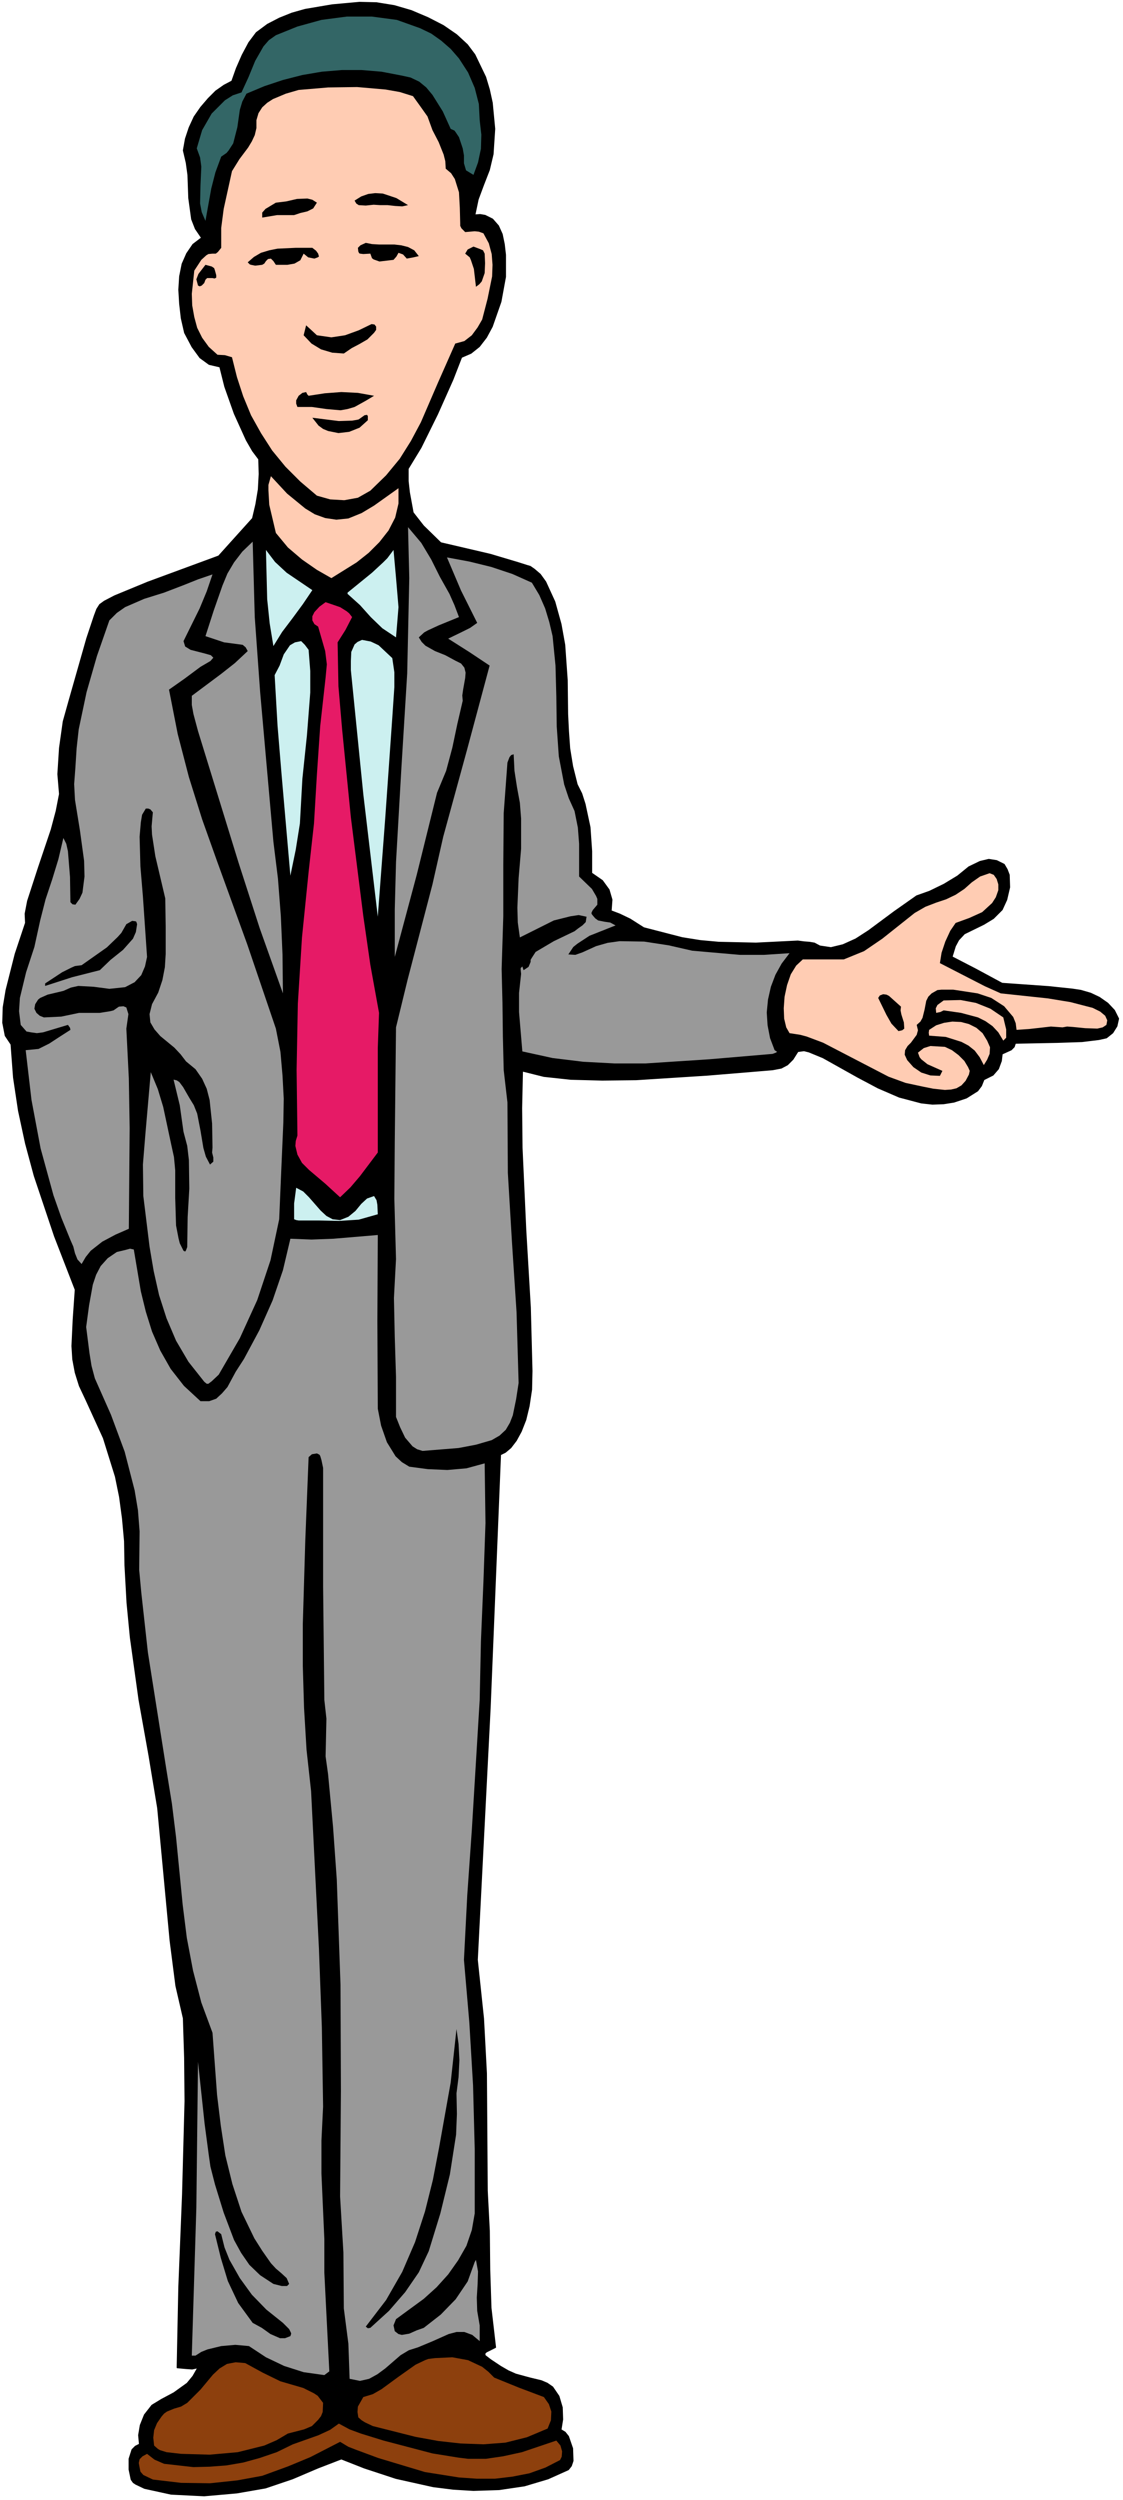 <svg xmlns="http://www.w3.org/2000/svg" fill-rule="evenodd" height="402.067" preserveAspectRatio="none" stroke-linecap="round" viewBox="0 0 2711 6032" width="180.667"><style>.pen1{stroke:none}.brush1{fill:#000}.brush4{fill:#ffccb3}.brush5{fill:#999}.brush6{fill:#ccf0f0}.brush8{fill:#8d400d}</style><path class="pen1 brush1" fill-rule="nonzero" d="m1146 132 26 54 9 30 7 32 6 63-4 61-9 38-14 36-13 35-8 38 13-1 12 2 18 9 14 16 9 20 5 24 3 26v53l-11 60-21 60-14 26-17 22-20 16-23 10-21 54-37 83-40 81-31 51v30l3 27 9 49 25 32 42 41 120 28 67 20 22 7 7 2 10 7 14 12 13 18 22 48 15 54 9 50 6 85 1 82 2 41 3 42 7 43 11 44 11 22 8 25 12 56 4 58v53l26 18 16 22 7 24-2 27 21 8 25 12 33 21 93 24 44 7 44 4 90 2 101-5 15 2 13 1 12 2 13 7 27 4 29-7 31-14 31-20 62-46 54-38 31-11 35-17 33-20 27-22 27-13 21-5 19 3 18 9 7 12 5 13 1 30-7 30-11 24-21 21-23 14-47 23-14 15-8 15-8 26 58 30 63 34 113 8 57 6 20 3 24 7 21 10 20 14 16 17 10 20-4 18-10 16-15 12-18 4-41 5-60 2-101 2-3 9-7 7-22 10-2 17-7 19-13 15-22 11-6 15-9 12-27 17-30 10-25 4-27 1-27-3-53-14-51-22-49-26-84-47-34-14-12-3-15 2-12 19-13 13-15 8-21 4-157 13-172 11-82 1-76-2-65-7-52-13-2 90 1 96 9 198 11 187 4 153-1 45-6 40-8 33-11 28-12 22-13 17-13 11-12 6-25 611-31 608 15 142 7 132 2 283 5 97 1 94 3 92 11 95-22 11-4 4 1 5 13 10 24 16 19 11 18 8 33 9 29 7 14 6 13 9 15 22 8 27 1 29-4 25 10 6 8 10 10 29 1 30-4 12-7 9-49 22-57 17-61 9-62 2-49-3-48-6-90-20-76-25-56-22-57 22-61 26-65 22-69 12-79 7-80-4-64-14-21-10-6-4-5-7-5-24v-26l7-22 8-8 10-5-2-22 4-24 10-25 18-23 23-14 30-16 32-23 14-17 12-21-14 3-14-1-22-2 4-195 9-223 6-225-1-105-3-95-18-78-14-109-30-320-21-127-24-134-21-151-8-83-5-91-1-58-5-55-7-52-10-49-29-93-42-92-16-34-10-32-6-32-2-32 3-64 5-72-50-129-49-146-21-78-17-79-12-80-6-80-14-21-6-31 1-37 7-42 22-87 25-75-1-22 6-31 26-80 31-92 12-45 8-41-4-48 4-63 9-64 14-50 43-151 18-54 6-16 7-11 11-8 25-13 80-33 171-63 82-91 8-34 6-36 2-37-1-36-15-20-15-26-29-64-23-65-12-48-26-6-22-16-19-26-18-34-8-35-4-35-2-34 2-32 6-30 11-25 15-22 21-16-15-22-9-23-7-51-2-56-4-29-7-30 5-28 9-27 12-26 16-23 18-21 18-18 20-14 19-10 11-31 14-32 16-30 18-24 27-20 29-15 30-12 32-9 65-11 66-6 41 1 43 7 41 12 40 17 37 19 32 22 26 24 18 24z"/><path style="fill:none;stroke:#000;stroke-width:3;stroke-linejoin:round" d="m1146 132 26 54 9 30 7 32 6 63-4 61-9 38-14 36-13 35-8 38 13-1 12 2 18 9 14 16 9 20 5 24 3 26v53l-11 60-21 60-14 26-17 22-20 16-23 10-21 54-37 83-40 81-31 51v30l3 27 9 49 25 32 42 41 120 28 67 20 22 7 7 2 10 7 14 12 13 18 22 48 15 54 9 50 6 85 1 82 2 41 3 42 7 43 11 44 11 22 8 25 12 56 4 58v53l26 18 16 22 7 24-2 27 21 8 25 12 33 21 93 24 44 7 44 4 90 2 101-5 15 2 13 1 12 2 13 7 27 4 29-7 31-14 31-20 62-46 54-38 31-11 35-17 33-20 27-22 27-13 21-5 19 3 18 9 7 12 5 13 1 30-7 30-11 24-21 21-23 14-47 23-14 15-8 15-8 26 58 30 63 34 113 8 57 6 20 3 24 7 21 10 20 14 16 17 10 20-4 18-10 16-15 12-18 4-41 5-60 2-101 2-3 9-7 7-22 10-2 17-7 19-13 15-22 11-6 15-9 12-27 17-30 10-25 4-27 1-27-3-53-14-51-22-49-26-84-47-34-14-12-3-15 2-12 19-13 13-15 8-21 4-157 13-172 11-82 1-76-2-65-7-52-13-2 90 1 96 9 198 11 187 4 153-1 45-6 40-8 33-11 28-12 22-13 17-13 11-12 6-25 611-31 608 15 142 7 132 2 283 5 97 1 94 3 92 11 95-22 11-4 4 1 5 13 10 24 16 19 11 18 8 33 9 29 7 14 6 13 9 15 22 8 27 1 29-4 25 10 6 8 10 10 29 1 30-4 12-7 9-49 22-57 17-61 9-62 2-49-3-48-6-90-20-76-25-56-22-57 22-61 26-65 22-69 12-79 7-80-4-64-14-21-10-6-4-5-7-5-24v-26l7-22 8-8 10-5-2-22 4-24 10-25 18-23 23-14 30-16 32-23 14-17 12-21-14 3-14-1-22-2 4-195 9-223 6-225-1-105-3-95-18-78-14-109-30-320-21-127-24-134-21-151-8-83-5-91-1-58-5-55-7-52-10-49-29-93-42-92-16-34-10-32-6-32-2-32 3-64 5-72-50-129-49-146-21-78-17-79-12-80-6-80-14-21-6-31 1-37 7-42 22-87 25-75-1-22 6-31 26-80 31-92 12-45 8-41-4-48 4-63 9-64 14-50 43-151 18-54 6-16 7-11 11-8 25-13 80-33 171-63 82-91 8-34 6-36 2-37-1-36-15-20-15-26-29-64-23-65-12-48-26-6-22-16-19-26-18-34-8-35-4-35-2-34 2-32 6-30 11-25 15-22 21-16-15-22-9-23-7-51-2-56-4-29-7-30 5-28 9-27 12-26 16-23 18-21 18-18 20-14 19-10 11-31 14-32 16-30 18-24 27-20 29-15 30-12 32-9 65-11 66-6 41 1 43 7 41 12 40 17 37 19 32 22 26 24 18 24z"/><path class="pen1" fill-rule="nonzero" style="fill:#366" d="m1108 141 22 34 16 37 10 39 2 39 4 35-1 34-7 33-11 30-18-11-5-17v-19l-3-17-9-27-8-12-3-4-9-4-19-42-25-40-15-18-17-14-21-10-23-5-47-9-48-4h-48l-48 4-47 8-47 12-45 15-43 18-10 19-6 20-6 42-10 39-11 17-5 6-13 9-14 38-10 39-14 78-9-21-4-21 1-44 2-45-3-22-8-22 13-44 23-40 32-32 19-12 21-7 17-37 16-39 20-35 13-15 17-12 52-21 58-16 61-8h61l60 8 56 20 27 13 24 17 23 20 20 23z"/><path class="pen1 brush4" fill-rule="nonzero" d="m1032 281 12 33 15 29 12 30 4 16 1 18 13 11 9 14 10 32 2 37 1 38v6l3 6 9 9 23-2 10 1 11 4 13 24 7 26 2 26-1 28-11 54-13 50-11 19-14 19-18 14-22 6-42 95-41 95-24 45-27 43-33 40-38 37-30 17-33 6-34-2-32-9-40-34-36-36-32-39-27-42-24-43-19-46-15-46-12-48-17-5-18-1-21-19-16-22-12-24-7-26-5-28-1-28 6-56 17-26 12-11 5-3 10-1h8l5-4 8-10v-48l6-46 20-91 18-29 21-28 9-15 7-15 4-17v-19l5-17 9-14 12-11 14-9 31-13 31-9 71-6 70-1 69 6 34 6 32 10 18 25 17 24z"/><path class="pen1 brush1" fill-rule="nonzero" d="m985 495-14 3-17-1-18-2h-18l-16-1-19 2-17-1-6-4-4-7 16-10 17-6 17-2 18 1 33 11 28 17zm-220-6-9 14-14 7-17 4-15 5h-41l-36 6v-12l8-9 25-15 25-3 26-6 25-1 12 3 11 7zm246 129-13 3-16 3-9-10-11-4-5 9-7 8-34 4-14-5-4-3-4-11-17 1-8-1-2-1-2-4-1-9 6-6 13-6 15 3 17 1h37l17 2 16 4 15 8 11 14zm-243-6 2 7-3 2-8 3-15-3-11-9-8 16-14 8-17 3h-28l-6-9-6-6-7 1-5 5-4 6-5 3-17 2-10-2-3-1-5-5 15-13 17-10 20-6 20-4 43-2h41l9 7 5 7zm402 0 1 23-1 24-7 20-6 7-8 6-5-43-7-21-3-7-11-9 6-10 14-7 16 6 7 3 4 8zm-651 41 3 11v6l-4 2-5-1h-13l-4 4-3 8-6 6-5 2-4-2-4-15 5-13 17-22 15 4 6 4 2 6zm384 150-16 16-19 11-19 10-19 13-28-2-27-8-23-14-19-20 6-24 12 11 14 13 35 5 33-5 33-12 31-15 7 1 4 5v8l-5 7zm0 152-20 12-27 15-17 5-17 3-34-3-35-5h-35l-3-8v-8l6-11 9-7 9-2 3 6 3 3 39-6 40-3 40 2 39 7zm-15 59-20 18-25 10-26 3-25-5-12-5-11-8-15-19 64 8 32-1 12-2 4-1 14-10 6-1 2 3v10z"/><path class="pen1 brush4" fill-rule="nonzero" d="m841 1251 32-13 30-18 59-42v37l-8 34-16 31-22 28-26 26-29 23-61 38-35-20-36-25-34-29-29-35-16-68-2-35v-13l6-21 39 42 44 36 23 14 25 9 27 4 29-3z"/><path class="pen1 brush5" fill-rule="nonzero" d="m1085 1433 12 27 11 29-49 20-26 12-9 5-13 12 7 11 9 9 23 13 25 10 24 13 14 7 8 10 3 12-1 13-5 28-2 14 1 13-13 56-12 57-15 56-22 53-49 198-53 198v-115l3-114 13-227 14-228 5-230-3-123 32 38 24 40 21 42 23 41zm-425 598 11 89 7 91 4 92 1 94-56-157-51-158-98-318-11-41-4-22v-22l71-53 33-26 31-29-5-9-7-6-45-6-45-15 20-62 21-60 12-29 16-27 20-26 25-24 5 182 13 181 32 361z"/><path class="pen1 brush6" fill-rule="nonzero" d="m754 1424-23 34-25 34-25 33-21 34-9-55-6-58-3-119 22 29 28 26 62 42zm208 41-3 37-3 36-33-22-28-27-26-29-30-27v-3l59-48 27-25 10-10 15-20 6 67 6 71z"/><path class="pen1 brush5" fill-rule="nonzero" d="m1284 1406 18 30 14 32 10 33 8 34 7 71 2 74 1 73 5 72 13 68 11 33 14 31 8 40 3 39v79l31 30 10 17 3 7v14l-11 13-3 6v3l3 4 6 7 7 5 15 3 14 2 13 7-63 25-29 19-10 8-12 18 17 1 17-6 33-15 28-8 29-4 59 1 59 9 57 13 115 10h59l61-4-19 25-15 27-11 29-7 31-3 31 2 31 6 31 11 29 6 4-3 2-8 3-153 13-153 10h-76l-75-4-74-9-73-16-8-95v-46l5-46-1-10v-4l4-4 3 9 12-8 5-12v-5l3-5 9-14 44-26 50-24 9-7 10-7 8-8 2-13-19-4-20 3-40 10-82 41-5-36-1-36 3-71 6-71v-73l-3-38-7-38-6-39-2-40-6 2-4 5-5 13-9 122-1 124v125l-4 127 2 81 1 82 2 81 9 78 1 170 10 168 11 168 5 171-6 39-8 39-7 18-10 17-15 14-19 11-38 11-42 8-87 7-13-4-11-7-18-21-12-25-10-25v-97l-3-96-2-94 5-94-4-145 1-138 3-276 28-115 30-115 30-115 26-115 57-208 55-205-48-32-52-33 35-17 18-9 17-12-39-78-34-80 54 10 53 13 51 17 47 21zm-771-20-14 41-17 41-39 79 4 13 13 8 35 9 14 4 6 6-7 8-24 14-39 29-37 26 21 107 27 104 32 102 36 101 73 201 69 203 11 56 5 57 3 56-1 58-5 115-5 118-21 99-32 96-42 92-51 88-17 16-8 6h-4l-6-5-38-48-30-51-23-54-18-56-13-58-10-59-15-122-1-76 6-74 13-149 17 41 13 43 19 89 7 32 3 32v67l2 66 6 31 3 12 9 18 4 2 2-3 3-8 1-72 4-69-1-69-4-34-9-34-9-64-15-62 8 2 6 4 9 12 15 26 11 18 8 20 8 41 7 42 6 21 10 19 8-7v-10l-3-12 1-12-1-58-6-57-7-27-11-24-16-23-23-19-13-17-15-16-34-28-14-16-10-17-2-20 6-24 15-28 10-30 6-31 2-32v-66l-1-68-24-102-8-52-1-20 3-34-6-7-5-2h-6l-9 15-3 18-3 35 2 72 6 72 10 146-5 23-9 21-16 17-23 12-38 4-38-5-37-2-18 4-18 8-38 9-18 8-5 4-7 11-2 11 5 10 8 7 10 4 42-2 43-9h50l25-4 8-2 13-9 11-1 7 3 5 16-5 35 6 120 2 120-2 243-32 14-32 17-28 22-12 15-10 17-10-11-6-15-4-16-7-16-22-54-19-54-31-113-22-117-14-120 31-3 26-13 26-17 25-16-1-5-5-7-60 18-15 2-14-2-11-2-14-16-4-33 2-32 15-62 20-61 14-64 13-51 16-48 15-49 12-51 7 14 4 18 5 62 1 61 5 5 7 1 10-14 7-15 5-39-1-38-10-73-12-74-2-38 3-40 3-47 5-45 19-90 25-87 30-86 18-18 20-14 46-20 48-15 47-18 35-14 35-12z"/><path class="pen1" fill-rule="nonzero" style="fill:#e61a66" d="m850 1489-16 31-19 30 2 106 9 105 21 211 30 238 17 118 21 116-3 85v252l-43 57-23 27-25 24-36-33-39-33-17-17-11-20-5-21 1-12 4-13-2-158 3-160 10-160 16-158 13-117 7-118 8-117 13-117 3-32-4-32-17-59-9-6-5-9v-10l5-10 12-13 15-11 35 12 16 10 6 5 7 9z"/><path class="pen1 brush6" fill-rule="nonzero" d="m947 1588 5 34v36l-5 74-17 242-18 238-35-296-30-299v-22l1-22 8-18 7-6 11-5 21 4 19 9 33 31zm-202-20 4 51v52l-8 103-11 105-6 108-10 63-13 63-21-241-10-121-7-122 12-23 10-27 15-22 12-7 15-3 9 9 9 12z"/><path class="pen1 brush4" fill-rule="nonzero" d="m2410 2148-6 17-9 14-24 22-31 14-33 12-13 19-12 26-9 27-4 25 70 36 39 20 38 17 113 12 55 9 54 14 18 9 12 10 5 11-2 11-9 6-13 3-29-1-30-3-14-1-11 2-28-2-26 3-27 3-30 2-2-16-6-15-22-26-31-20-33-11-59-9h-28l-10 1-14 8-8 8-5 10-4 21-5 20-5 9-9 8 3 13-3 11-14 19-8 8-6 10-1 11 6 13 15 17 19 13 22 7 23 1 6-12-36-16-15-12-4-5-4-11 14-11 16-5 35 2 17 8 16 12 14 14 9 15 4 9-2 9-8 15-10 11-12 7-13 3-15 1-28-3-25-5-42-9-41-15-79-41-79-41-40-15-15-4-26-4-8-14-5-21-1-25 2-28 6-28 9-26 13-21 16-15h99l49-20 44-30 78-62 26-15 26-10 24-8 23-11 21-14 18-16 20-14 23-8 10 4 7 10 4 13v14z"/><path class="pen1 brush1" fill-rule="nonzero" d="m331 2230-3 19-7 16-24 27-30 24-26 25-67 17-65 21v-6l41-27 22-11 9-4 16-2 61-43 26-25 9-10 12-21 14-8 8 1 2 1 2 6zm1844 199-1 9 2 10 6 19 1 15-5 4-9 2-17-18-12-21-20-41 4-6 8-3 8 1 6 3 29 26z"/><path class="pen1 brush4" fill-rule="nonzero" d="m2422 2455 7 29v20l-7 7-12-20-14-15-17-12-18-9-41-11-42-6-8 4-10 2-1-11 4-8 15-11 41-1 37 7 35 14 31 21z"/><path class="pen1 brush4" fill-rule="nonzero" d="m2383 2511 7 16-1 16-6 14-8 13-10-19-12-16-15-12-17-9-38-12-40-3-1-7 1-7 17-11 19-6 20-3 21 1 19 5 18 9 15 13 11 18z"/><path class="pen1 brush6" fill-rule="nonzero" d="m841 2936 17-14 14-17 14-13 17-6 6 10 2 11 1 23-46 13-47 3-49-1h-49l-6-1-5-2v-38l5-38 17 9 14 14 28 32 14 13 15 8 18 2 20-8z"/><path class="pen1 brush5" fill-rule="nonzero" d="m912 3399 8 41 14 40 21 34 15 14 18 11 45 6 47 2 46-4 44-12 2 144-5 143-6 142-3 142-19 314-11 157-8 156 13 151 9 152 4 153v156l-7 40-13 38-20 35-24 34-28 31-31 28-67 49-6 15 3 14 9 7 8 2 18-3 18-8 17-6 41-32 36-37 29-43 17-47 3-5 5 28-1 31-2 32 1 32 6 35v38l-18-15-19-7h-19l-19 5-38 17-36 15-22 7-20 12-37 32-19 14-20 11-22 5-25-5-3-85-11-85-1-135-8-135 2-255-1-256-9-254-9-127-12-127-6-43 1-45 1-46-5-45-3-275v-285l-4-19-3-10-2-3-6-3-12 2-8 7-8 201-6 202v101l3 101 6 101 11 100 19 381 7 189 3 191-4 82v80l7 158v81l4 80 8 158-12 9-50-7-47-15-44-21-41-27-33-3-34 3-33 8-15 6-14 9h-9l11-357 4-352 16 150 10 75 4 28 11 43 21 68 25 66 17 31 20 29 26 25 32 21 20 5h13l5-5-6-14-13-12-13-11-12-13-21-30-19-30-31-64-22-67-17-69-11-72-9-74-11-150-27-73-20-77-15-79-10-80-16-163-10-81-13-80-45-285-16-145-5-54 1-93-4-51-8-48-24-93-33-89-39-88-8-30-5-31-8-63 7-52 9-50 8-24 11-21 17-19 22-15 21-5 11-3 9 2 17 101 12 49 15 48 20 46 25 44 32 41 40 37h21l17-6 14-13 13-15 20-37 20-31 37-69 32-72 25-73 18-76 51 2 53-2 107-9-1 208 1 211z"/><path class="pen1 brush1" fill-rule="nonzero" d="m1102 5051 1 50-2 50-15 96-23 94-28 91-24 51-33 48-39 45-45 41-6 1-5-4 49-64 39-68 31-72 24-74 19-76 15-78 28-157 14-129 5 36 2 39-2 41-5 39zm-548 402 25 44 29 40 35 36 40 32 15 15 4 8 1 3-2 6-13 5h-12l-23-10-21-15-22-12-35-48-25-53-17-56-14-57 2-6 4-1 9 7 8 32 12 30z"/><path class="pen1 brush8" fill-rule="nonzero" d="m1193 5737 59 24 61 23 12 17 6 18-1 21-8 20-50 21-52 13-53 4-55-2-54-6-55-10-103-26-19-9-8-5-8-7-2-13 1-13 13-23 23-7 21-12 41-30 41-29 23-11 8-3 16-2 42-2 38 7 34 16 15 12 14 14zm-516 9 55 16 26 13 9 6 13 17-1 22-4 10-7 9-15 15-19 8-39 10-27 16-30 13-64 16-68 6-69-2-35-4-16-5-5-3-9-8-2-19 2-18 7-17 11-16 6-7 7-5 17-7 17-5 15-9 32-32 30-36 16-15 18-11 21-4 23 2 42 23 43 21z"/><path class="pen1 brush8" fill-rule="nonzero" d="m926 5889 118 31 62 10 24 3h43l41-6 46-10 83-28 10 12 4 14-1 13-4 8-35 18-39 14-41 8-42 5h-44l-43-3-82-13-113-34-54-20-18-7-20-12-72 37-53 22-63 23-60 11-66 7-70-1-68-8-23-11-7-8-2-10-2-11 2-9 7-7 11-6 18 14 23 10 71 8 39-1 40-3 41-7 40-11 41-14 39-19 62-22 28-13 21-15 26 14 27 10 55 17z"/></svg>
